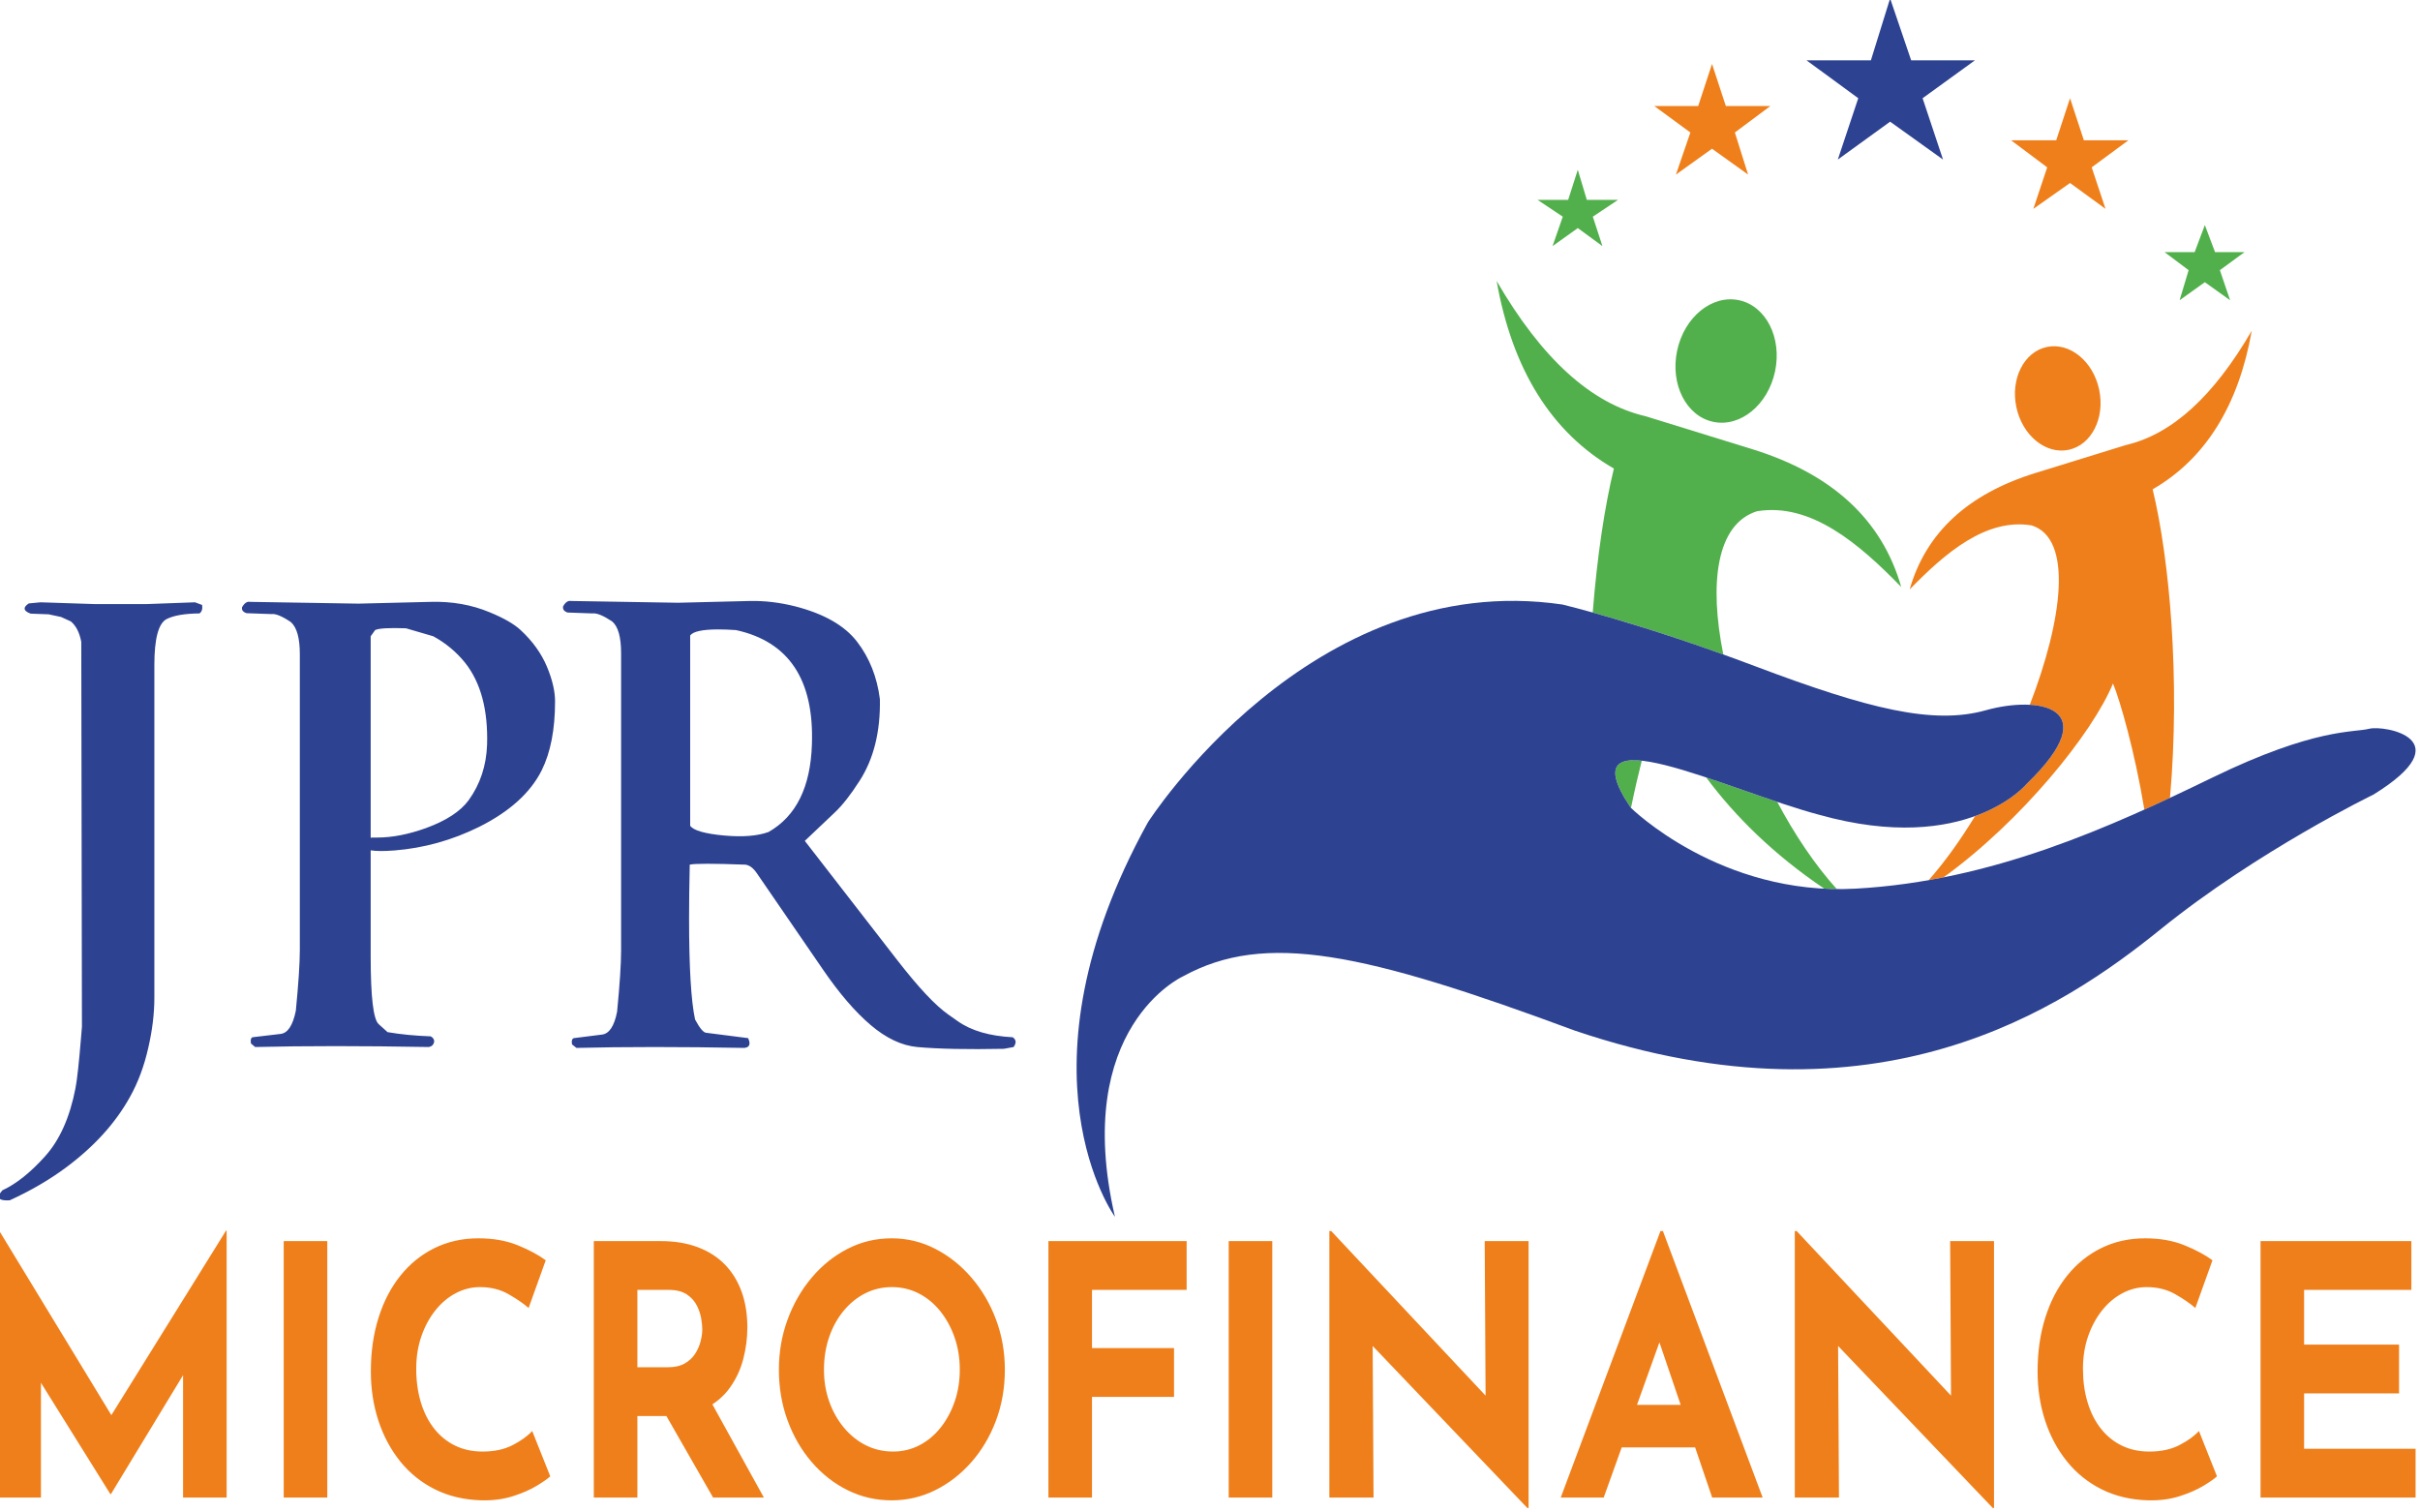 <?xml version="1.0" encoding="UTF-8" standalone="no"?>
<!-- Creator: CorelDRAW (Evaluation Version) -->

<svg
   xmlns:dc="http://purl.org/dc/elements/1.1/"
   xmlns:cc="http://creativecommons.org/ns#"
   xmlns:rdf="http://www.w3.org/1999/02/22-rdf-syntax-ns#"
   xmlns:svg="http://www.w3.org/2000/svg"
   xmlns="http://www.w3.org/2000/svg"
   xmlns:sodipodi="http://sodipodi.sourceforge.net/DTD/sodipodi-0.dtd"
   xmlns:inkscape="http://www.inkscape.org/namespaces/inkscape"
   xml:space="preserve"
   width="42.357mm"
   height="26.458mm"
   version="1.1"
   style="clip-rule:evenodd;fill-rule:evenodd;image-rendering:optimizeQuality;shape-rendering:geometricPrecision;text-rendering:geometricPrecision"
   viewBox="0 0 4235.732 2645.833"
   id="svg29"
   sodipodi:docname="loader.svg"
   inkscape:version="0.92.5 (2060ec1f9f, 2020-04-08)"><sodipodi:namedview
   pagecolor="#ffffff"
   bordercolor="#cccccc"
   borderopacity="1"
   objecttolerance="10"
   gridtolerance="10"
   guidetolerance="10"
   inkscape:pageopacity="0"
   inkscape:pageshadow="2"
   inkscape:window-width="1920"
   inkscape:window-height="1009"
   id="namedview31"
   showgrid="false"
   inkscape:zoom="0.98333333"
   inkscape:cx="141.65779"
   inkscape:cy="-107.92338"
   inkscape:window-x="-8"
   inkscape:window-y="-8"
   inkscape:window-maximized="1"
   inkscape:current-layer="svg29" />
 <defs
   id="defs4"><style
     type="text/css"
     id="style2">
   <![CDATA[
    .fil0 {fill:#EF7F1A;fill-rule:nonzero}
    .fil1 {fill:#52B04C;fill-rule:nonzero}
    .fil3 {fill:#2D4291;fill-rule:nonzero}
    .fil2 {fill:#2D4291;fill-rule:nonzero}
   ]]>
  </style></defs>
 <g
   id="Layer_x0020_1"
   transform="matrix(0.282,0,0,0.282,-1468.387,-2026.137)">
  <g
   id="_2647124417984">
   <path
   class="fil0"
   d="m 5200,16479.97 v -1656.62 h 1.87 l 762.79,1254.37 -115.62,-30.29 760.91,-1224.08 h 3.73 v 1656.62 h -270.45 v -949.44 l 16.8,162.23 -464.39,765.58 h -3.73 l -477.43,-765.58 46.65,-149.23 v 936.44 z m 1768,-1591.75 h 270.41 v 1591.74 H 6968 Z m 1654.24,1459.79 c -14.93,14.46 -42.61,33.92 -83.01,58.42 -40.41,24.53 -89.82,46.15 -148.23,64.9 -58.48,18.72 -123.13,27.33 -193.97,25.91 -108.19,-2.91 -204.88,-25.54 -290.03,-68.11 -85.19,-42.5 -157.3,-100.58 -216.34,-174.06 -59.05,-73.58 -104.12,-157.91 -135.19,-253.1 -31.12,-95.11 -46.61,-196.77 -46.61,-304.92 0,-121.12 15.83,-232.1 47.54,-333.05 31.7,-100.91 77.09,-188.15 136.13,-261.65 59.04,-73.53 129.62,-130.51 211.67,-170.89 82.09,-40.33 172.8,-60.53 272.29,-60.53 92.02,0 173.47,14.41 244.31,43.24 70.88,28.87 128.69,59.87 173.43,93.03 l -106.28,296.26 c -31.07,-27.37 -72.45,-55.87 -124.03,-85.44 -51.61,-29.55 -110.95,-44.3 -178.1,-44.3 -52.2,0 -102.28,12.62 -150.12,37.8 -47.88,25.28 -90.15,60.94 -126.84,107.11 -36.67,46.12 -65.57,99.82 -86.71,161.11 -21.14,61.28 -31.7,127.94 -31.7,200.01 0,76.45 9.63,146.37 28.9,209.81 19.28,63.45 46.91,117.86 83.03,163.28 35.99,45.41 79.24,80.37 129.58,104.86 50.34,24.58 107.22,36.79 170.67,36.79 73.35,0 136.13,-13.71 188.37,-41.12 52.21,-27.34 91.98,-56.21 119.32,-86.49 z m 986.55,-482.24 339.43,614.19 h -315.2 l -346.87,-605.56 z m -253.66,-194.65 c 41.04,0 75.25,-7.91 102.59,-23.83 27.33,-15.79 48.77,-35.96 64.34,-60.53 15.54,-24.49 26.74,-50.08 33.58,-76.75 6.83,-26.66 10.27,-51.53 10.27,-74.61 0,-17.3 -2.2,-39.28 -6.54,-65.99 -4.36,-26.67 -13.37,-53.71 -27.04,-81.08 -13.7,-27.37 -34.5,-50.45 -62.48,-69.2 -27.97,-18.71 -65.61,-28.12 -112.86,-28.12 h -193.92 v 480.11 z m -46.61,-782.9 c 85.79,0 162.26,12.66 229.41,37.86 67.12,25.25 123.36,61.29 168.77,108.12 45.38,46.86 79.88,103.11 103.52,168.69 23.61,65.65 35.41,139.48 35.41,221.68 0,64.86 -8.36,129.74 -25.17,194.61 -16.77,64.9 -44.15,124.06 -82.05,177.35 -37.95,53.37 -87.99,96.28 -150.13,128.69 -62.18,32.46 -139.26,48.7 -231.29,48.7 h -193.92 v 506.04 h -270.43 v -1591.74 z m 1012.69,798.04 c 0,70.66 10.87,136.62 32.64,197.9 21.73,61.25 52.21,115.36 91.39,162.19 39.17,46.83 84.51,83.25 136.11,109.2 51.62,25.95 107.87,38.91 168.81,38.91 58.41,0 112.82,-12.96 163.17,-38.91 50.37,-25.95 94.18,-62.37 131.49,-109.2 37.3,-46.83 66.51,-100.94 87.65,-162.19 21.14,-61.28 31.7,-127.24 31.7,-197.9 0,-72.11 -10.9,-139.14 -32.63,-201.13 -21.78,-62 -51.62,-116.41 -89.52,-163.29 -37.95,-46.86 -82.39,-83.23 -133.36,-109.23 -50.98,-25.95 -106.29,-38.91 -165.97,-38.91 -59.68,0 -115.02,12.96 -165.99,38.91 -50.99,26 -95.77,62.37 -134.27,109.23 -38.54,46.88 -68.37,101.29 -89.51,163.29 -21.18,61.99 -31.71,129.02 -31.71,201.13 z m -279.76,0 c 0,-109.56 18.01,-213.38 54.12,-311.42 36,-98.03 86.04,-184.93 150.13,-260.6 64,-75.73 138.29,-135.18 222.84,-178.43 84.51,-43.25 175.29,-64.87 272.28,-64.87 95.72,0 185.88,21.62 270.43,64.87 84.55,43.25 159.46,102.7 224.74,178.43 65.27,75.67 116.22,162.57 152.93,260.6 36.64,98.04 55.01,201.86 55.01,311.42 0,112.45 -18.37,217.73 -55.01,315.72 -36.71,98.07 -87.66,184.23 -152.93,258.47 -65.28,74.24 -140.19,132.28 -224.74,174.07 -84.55,41.86 -174.71,62.73 -270.43,62.73 -96.99,0 -187.77,-20.87 -272.28,-62.73 -84.55,-41.79 -158.84,-99.83 -222.84,-174.07 -64.09,-74.24 -114.13,-160.4 -150.13,-258.47 -36.11,-97.99 -54.12,-203.27 -54.12,-315.72 z m 1672.89,-798.04 h 857.9 v 302.76 h -587.48 v 361.17 h 509.17 v 302.8 h -509.17 v 625.01 h -270.42 z m 1118.96,0 h 270.46 v 1591.74 h -270.46 z m 1853.8,1656.63 -1040.64,-1090.01 80.18,51.91 5.6,973.23 h -274.15 v -1654.49 h 11.2 l 1018.27,1085.67 -59.68,-30.24 -5.6,-992.68 h 272.29 v 1656.61 z m 630.38,-640.16 h 412.15 l 95.12,263.84 h -591.18 z m -423.35,575.27 619.16,-1654.45 h 14.93 l 619.2,1654.45 h -313.33 l -395.38,-1163.55 195.8,-155.69 -473.69,1319.24 z m 2681.81,64.89 -1040.63,-1090.01 80.18,51.91 5.6,973.23 h -274.16 v -1654.49 h 11.21 l 1018.26,1085.67 -59.67,-30.24 -5.6,-992.68 h 272.28 v 1656.61 z m 1391.3,-196.84 c -14.9,14.46 -42.6,33.92 -83.01,58.42 -40.41,24.53 -89.82,46.15 -148.23,64.9 -58.48,18.72 -123.09,27.33 -193.97,25.91 -108.16,-2.91 -204.88,-25.54 -289.98,-68.11 -85.23,-42.5 -157.3,-100.58 -216.35,-174.06 -59.08,-73.58 -104.16,-157.91 -135.23,-253.1 -31.07,-95.11 -46.61,-196.77 -46.61,-304.92 0,-121.12 15.84,-232.1 47.54,-333.05 31.71,-100.91 77.05,-188.15 136.13,-261.65 59.08,-73.53 129.63,-130.51 211.67,-170.89 82.09,-40.33 172.8,-60.53 272.28,-60.53 91.99,0 173.48,14.41 244.32,43.24 70.89,28.87 128.7,59.87 173.48,93.03 l -106.33,296.26 c -31.1,-27.37 -72.41,-55.87 -124.03,-85.44 -51.61,-29.55 -110.95,-44.3 -178.1,-44.3 -52.2,0 -102.28,12.62 -150.12,37.8 -47.88,25.28 -90.15,60.94 -126.83,107.11 -36.67,46.12 -65.57,99.82 -86.71,161.11 -21.15,61.28 -31.68,127.94 -31.68,200.01 0,76.45 9.56,146.37 28.87,209.81 19.28,63.45 46.95,117.86 83.03,163.28 35.99,45.41 79.24,80.37 129.58,104.86 50.38,24.58 107.22,36.79 170.67,36.79 73.34,0 136.13,-13.71 188.37,-41.12 52.21,-27.34 91.98,-56.21 119.36,-86.49 z m 270.4,-1459.79 h 936.21 v 302.76 h -665.79 v 339.55 h 589.31 v 302.79 h -589.31 v 343.88 H 20200 v 302.76 h -962.36 z"
   id="path7"
   inkscape:connector-curvature="0"
   style="fill:#ef7f1a;fill-rule:nonzero" />
   <polygon
   class="fil1"
   points="18642.05,8749.85 18791.35,8861.8 18735.31,9048.37 18892.01,8936.45 19048.71,9048.37 18985.35,8861.8 19138.3,8749.85 18955.39,8749.85 18892.01,8581.9 18892.01,8574.43 18892.01,8581.9 18828.64,8749.85 "
   id="polygon9"
   style="fill:#52b04c;fill-rule:nonzero" />
   <polygon
   class="fil1"
   points="15000.08,8238.65 14940.25,8425.25 14750.04,8425.25 14906.74,8529.69 14843.31,8712.51 15000.08,8600.6 15153,8712.51 15093.33,8529.69 15250.04,8425.25 15056.01,8425.25 "
   id="polygon11"
   style="fill:#52b04c;fill-rule:nonzero" />
   <polygon
   class="fil0"
   points="17913.53,8223.61 17827.62,8481.12 18055.26,8320.66 18275.41,8481.12 18189.67,8223.61 18417.21,8055.8 18141.2,8055.8 18055.26,7794.51 17969.46,8055.8 17689.54,8055.8 "
   id="polygon13"
   style="fill:#ef7f1a;fill-rule:nonzero" />
   <polygon
   class="fil2"
   points="16938.55,7175.16 16819.17,7559.5 16419.93,7559.5 16740.81,7794.57 16613.92,8175.2 16938.55,7940.09 17266.92,8175.2 17140.05,7794.57 17464.7,7559.5 17069.21,7559.5 "
   id="polygon15"
   style="fill:#2d4291;fill-rule:nonzero" />
   <polygon
   class="fil0"
   points="15833.1,7581.8 15747.34,7843.09 15474.88,7843.09 15698.8,8007.26 15609.22,8268.41 15833.1,8107.99 16057.03,8268.41 15974.94,8007.26 16195.09,7843.09 15918.98,7843.09 "
   id="polygon17"
   style="fill:#ef7f1a;fill-rule:nonzero" />
   <path
   class="fil1"
   d="m 15421.72,9768.56 c -339.55,-78.38 -645.59,-358.2 -925.45,-839.53 97.08,548.49 339.58,940.26 727.74,1164.18 -56.33,231.57 -103.73,541.77 -131.36,893.58 173.64,48.54 458.22,133.85 810.63,260.46 -88.89,-440.8 -44.09,-809.34 208.76,-889.1 334.42,-55.22 634.35,201.53 895.53,470.2 -119.44,-417.98 -429.06,-701.55 -921.6,-854.51 z m -91.56,2430.97 c 21.68,-105.77 44.53,-204.57 66.92,-293.13 -170.11,-17.98 -232.4,47.97 -69.28,290.83 z m 466.69,-189.32 c 176.4,237.79 417.2,477.84 733.14,690.72 25.51,1.31 51.34,2.1 77.49,2.35 -136.19,-151.19 -261.77,-338.56 -369.52,-541.22 -145.2,-48.75 -298.83,-104.59 -441.11,-151.85 z m 427.52,-2520.13 c -44.18,208.44 -216.02,348.64 -383.8,313.06 -167.88,-35.44 -268.17,-233.31 -223.99,-441.76 44.17,-208.48 215.98,-348.71 383.86,-313.17 167.88,35.54 268.03,233.49 223.93,441.87 z"
   id="path19"
   inkscape:connector-curvature="0"
   style="fill:#52b04c;fill-rule:nonzero" />
   <path
   class="fil0"
   d="m 17839.23,10121.04 c -416.62,129.35 -678.46,369.1 -779.36,722.52 220.83,-227.16 474.45,-444.28 757.16,-397.59 257.19,81.17 193.31,582.14 -11.48,1113.54 217.53,12.21 338.57,143.85 -17.49,488.86 0,0 -99.12,120.84 -322.23,201.77 -91.86,150.38 -189.69,286.85 -287.97,397.72 30.81,-5.42 61.48,-11.16 91.98,-17.23 482.58,-348.41 924.13,-893.23 1052.09,-1203.43 43.55,104.82 133.7,416.01 194.77,782.79 53.62,-24.13 106.61,-48.53 158.99,-73.02 64.77,-738.29 -3.46,-1486.07 -107.69,-1915 328.11,-189.31 533.21,-520.54 615.19,-984.32 -236.69,407.02 -495.36,643.57 -782.41,709.87 z m -117.13,-408.98 c 37.4,176.2 182.57,294.76 324.55,264.72 141.91,-30.06 226.68,-197.33 189.35,-373.53 -37.36,-176.32 -182.64,-294.83 -324.52,-264.74 -141.87,30.01 -226.78,197.27 -189.38,373.55 z"
   id="path21"
   inkscape:connector-curvature="0"
   style="fill:#ef7f1a;fill-rule:nonzero" />
   <path
   class="fil2"
   d="m 12331.28,12289.85 c 0,0 1009.16,-1582.83 2574.51,-1352.57 0,0 492.98,117.73 1196.06,383.11 703.05,265.41 1104.39,364.45 1430.56,272.95 326.17,-91.51 749.15,-23.16 255.65,455.03 0,0 -369.56,450.74 -1288.23,194.14 -573.84,-151.61 -1581.01,-654.16 -1172.03,-45.28 0,0 554.64,550.75 1399.39,503.24 844.75,-47.5 1576.63,-380.87 2212.8,-689.84 636.17,-309 875.99,-277.93 971.63,-302.29 95.7,-24.36 582.02,65.6 26.62,408.53 0,0 -714.36,345.71 -1321.05,835.98 -606.69,490.27 -1753.94,1265.08 -3635.58,628.88 -1307.78,-484.73 -1920.72,-617.9 -2432.94,-336.29 0,0 -692.76,314.99 -421.6,1491.8 0,0 -652.58,-895.09 204.21,-2447.39 z"
   id="path23"
   inkscape:connector-curvature="0"
   style="fill:#2d4291;fill-rule:nonzero" />
   <path
   class="fil3"
   d="m 5459.18,10923.32 335.03,11.02 h 322.62 l 300.6,-11.02 44.1,16.54 c 3.66,24.8 -1.82,42.32 -16.54,52.39 -91.02,0.95 -158.57,12.41 -202.68,34.48 -51.49,25.73 -77.23,120.89 -77.23,285.4 v 2066.77 c 0,96.5 -12.39,199.02 -37.19,307.43 -25.77,114.91 -63.9,217.39 -114.46,307.51 -90.08,162.67 -223.37,309.25 -399.83,439.78 -102.03,75.39 -217.39,142.51 -346.08,201.32 -45,2.72 -67.52,-4.63 -67.52,-22.07 0,-10.16 7.36,-23.45 22.03,-39.96 85.49,-39.55 173.74,-109.87 264.71,-211 91.02,-101.09 153.97,-242.18 188.89,-423.27 10.13,-52.36 21.62,-157.15 34.47,-314.34 l 5.53,-67.57 -4.14,-2387.97 c -11.02,-57.93 -32.65,-100.2 -64.8,-126.87 l -60.69,-27.56 -77.19,-16.54 -111.66,-4.15 c -24.84,-9.19 -37.24,-19.75 -37.24,-31.7 0,-10.12 8.75,-20.69 26.18,-31.71 z m 1299.9,-2.75 672.86,11.02 448.07,-11.02 c 132.39,-3.67 254.62,17.93 366.73,64.79 87.32,35.86 151.21,72.63 191.66,110.28 74.47,68.98 129.14,145.27 164.06,228.89 33.12,79.96 49.64,151.21 49.64,213.74 0,173.73 -27.57,316.19 -82.69,427.41 -69.87,139.71 -199.5,256.91 -388.84,351.58 -167.32,82.72 -341.9,131.41 -523.92,146.13 -131.46,10.12 -197.15,-0.75 -197.15,-32.53 l 16.54,-37.94 38.59,-9.49 h 34.5 c 92.81,0 193.93,-19.75 303.32,-59.3 124.99,-45.94 212.76,-103.38 263.32,-172.36 71.71,-99.26 109.83,-214.13 114.47,-344.66 6.38,-216.01 -39.11,-385.59 -136.54,-508.76 -54.22,-67.1 -119.95,-121.78 -197.15,-164.09 l -169.58,-49.63 c -105.73,-3.66 -169.59,0 -191.62,11.01 l -27.6,38.62 v 1990.96 c 0,248.13 16.54,386.94 49.63,416.37 l 55.16,49.63 c 79.95,13.78 169.1,22.52 267.47,26.18 14.71,7.39 22.07,18.41 22.07,33.09 -3.7,18.4 -14.72,29.42 -33.08,33.12 -205.92,-3.7 -398.93,-5.56 -579.09,-5.56 -179.22,0 -345.63,1.86 -499.12,5.56 l -26.18,-22.07 c -0.93,-5.53 -1.38,-10.57 -1.38,-15.16 0,-12.89 3.66,-20.69 11.01,-23.45 l 175.12,-20.7 c 44.1,-5.48 75.36,-53.29 93.74,-143.4 16.54,-169.1 24.83,-294.54 24.83,-376.36 v -66.18 -1773.09 c 0,-98.34 -18.52,-164.06 -55.56,-197.19 -54.68,-36.74 -94.98,-53.26 -120.9,-49.63 l -154.24,-5.49 c -22.17,-7.36 -31.44,-19.75 -27.77,-37.23 14.71,-25.74 31.25,-36.76 49.62,-33.09 z m 2731.72,208.19 v 1181.61 c 21.07,29.43 92.03,49.63 212.95,60.65 113.53,10.12 204.69,2.77 273.37,-22.07 171.23,-97.43 261.01,-278.93 269.23,-544.57 13.81,-400.8 -143.27,-637.01 -471.16,-708.71 -40.33,-2.76 -76.96,-4.15 -109.94,-4.15 -97.06,0 -155.21,12.41 -174.45,37.24 z m -739.03,-213.69 664.57,11.01 445.35,-11.01 c 91.01,-1.83 184.29,9.18 279.9,33.08 179.22,45.98 307.47,119.07 384.66,219.22 77.19,100.2 124.55,219.22 142.03,357.1 3.65,201.3 -38.18,369.99 -125.49,506.03 -55.15,86.38 -106.66,152.11 -154.42,197.15 l -186.13,176.46 570.79,736.23 c 132.39,170.97 238.52,284.49 318.51,340.56 l 60.66,42.75 c 83.65,58.82 197.18,91.94 340.55,99.27 11.95,8.29 17.93,17.96 17.93,28.97 0,9.19 -4.15,19.76 -12.4,31.71 l -60.69,11.02 c -224.25,4.59 -403.52,0.9 -537.7,-11.02 -96.53,-9.19 -192.81,-54.71 -288.83,-136.5 -96.09,-81.82 -194.19,-195.76 -294.39,-341.93 l -410.84,-598.39 c -22.07,-33.08 -46.02,-51.46 -71.71,-55.12 -100.2,-3.7 -179.22,-5.53 -237.14,-5.53 -57.93,0 -94.23,1.83 -108.94,5.53 -2.72,122.23 -4.14,233.48 -4.14,333.65 0,303.31 12.43,512.45 37.23,627.32 29.43,55.17 52.85,82.72 70.33,82.72 l 259.21,33.09 c 5.52,11.96 8.26,22.52 8.26,31.71 0,16.58 -10.12,26.18 -30.33,28.97 -199.47,-3.69 -386.05,-5.52 -559.78,-5.52 -174.66,0 -335.96,1.83 -483.92,5.52 l -27.6,-22.06 c -0.89,-5.53 -1.38,-10.57 -1.38,-15.17 0,-12.88 4.14,-20.68 12.43,-23.45 l 175.09,-22.07 c 45.03,-5.52 76.29,-52.84 93.77,-141.99 16.54,-170.07 24.83,-295.96 24.83,-377.79 v -67.55 -1779.96 c 0,-100.2 -18.55,-165.93 -55.61,-197.19 -55.56,-36.74 -96.31,-53.29 -122.27,-49.64 l -154.24,-5.52 c -22.14,-7.36 -31.39,-20.2 -27.77,-38.58 14.71,-25.72 31.29,-36.74 49.62,-33.08 z"
   id="path25"
   inkscape:connector-curvature="0"
   style="fill:#2d4291;fill-rule:nonzero" />
  </g>
 </g>
</svg>